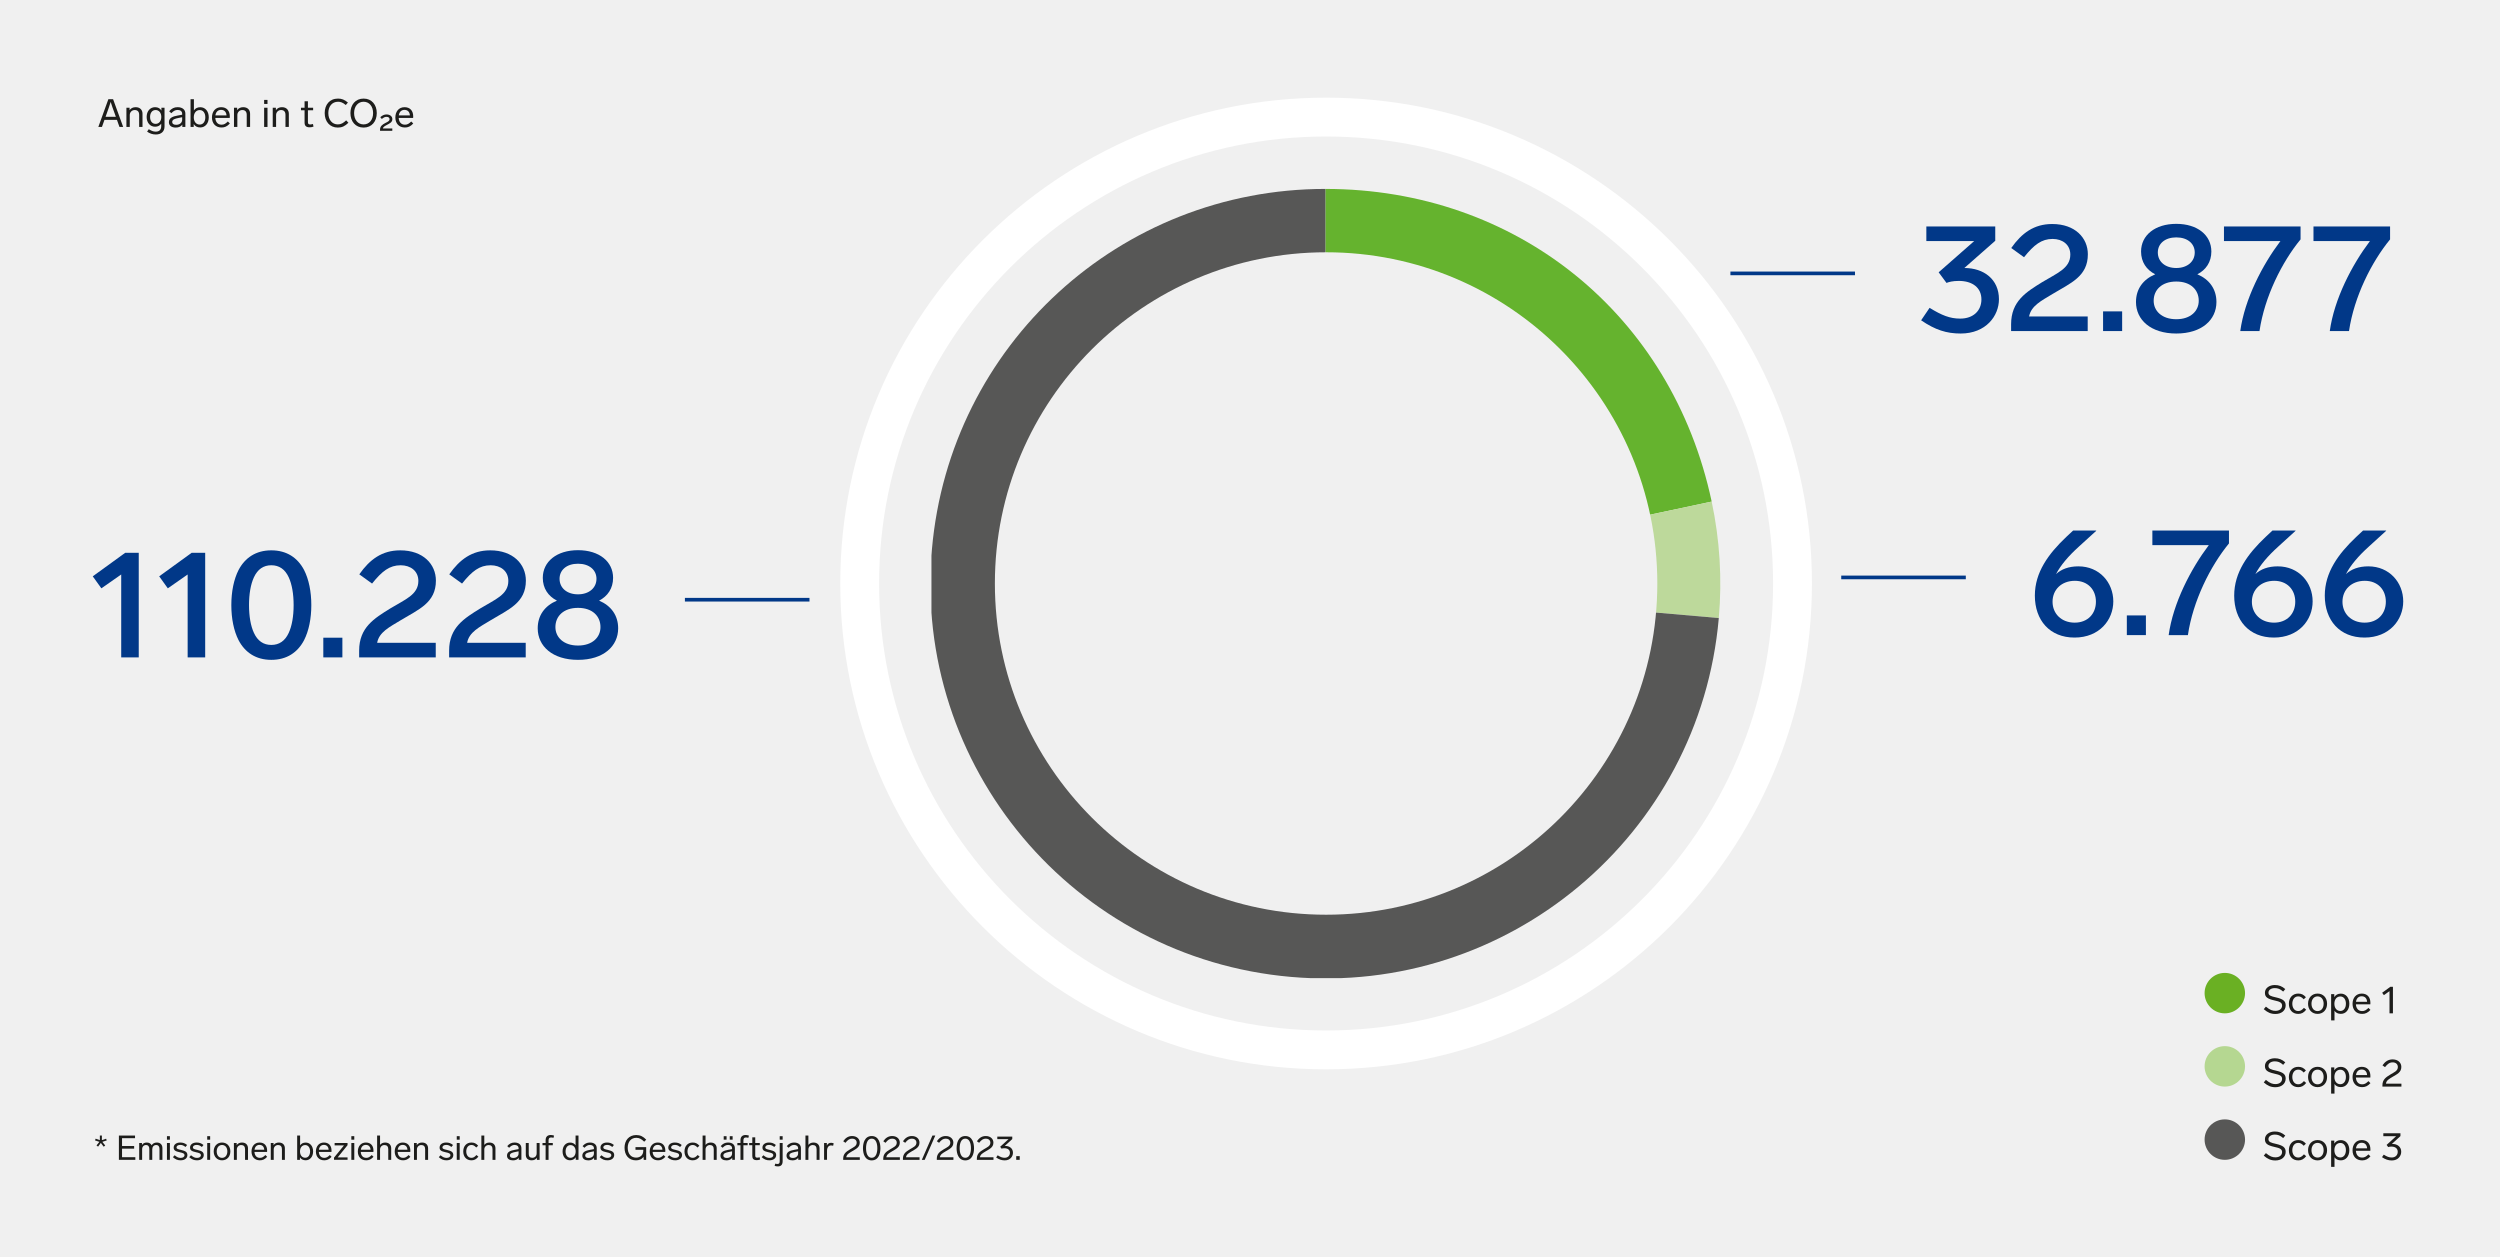 <?xml version="1.0" encoding="utf-8"?>
<!-- Generator: Adobe Illustrator 27.9.6, SVG Export Plug-In . SVG Version: 9.03 Build 54986)  -->
<svg version="1.1" id="Ebene_1" xmlns="http://www.w3.org/2000/svg" xmlns:xlink="http://www.w3.org/1999/xlink" x="0px" y="0px"
	 viewBox="0 0 1024 515" style="enable-background:new 0 0 1024 515;" xml:space="preserve">
<style type="text/css">
	.st0{fill:#F0F0F0;}
	.st1{fill:#1D1D1B;}
	.st2{clip-path:url(#SVGID_00000058547239363279456930000014378449282537495204_);fill:#6AB023;}
	.st3{clip-path:url(#SVGID_00000028315557079293217390000005076583348104757687_);fill:#B5D791;}
	.st4{clip-path:url(#SVGID_00000049915798023705759440000008907708842753464765_);fill:#575756;}
	
		.st5{clip-path:url(#SVGID_00000122713342351715363470000013049307875813715631_);fill:none;stroke:#FFFFFF;stroke-width:15.913;}
	.st6{clip-path:url(#SVGID_00000106119374188101585690000009692015297298282942_);fill:#65B32E;}
	.st7{clip-path:url(#SVGID_00000106119374188101585690000009692015297298282942_);fill:#BDD99B;}
	.st8{clip-path:url(#SVGID_00000106119374188101585690000009692015297298282942_);fill:#575756;}
	.st9{clip-path:url(#SVGID_00000102509101368983225120000002983051787540705429_);fill:#F0F0F0;}
	.st10{fill:#013888;}
	.st11{fill:none;stroke:#013888;stroke-width:1.5;}
</style>
<rect class="st0" width="1024" height="515"/>
<g>
	<path class="st1" d="M41.728,467l1.737-0.588l0.252,0.714l-1.793,0.574l1.177,1.513
		l-0.63,0.477l-1.177-1.555l-1.12,1.526l-0.645-0.49l1.19-1.471l-1.793-0.588
		l0.238-0.715L40.901,467v-1.877h0.827V467z"/>
	<path class="st1" d="M55.31,466.201h-5.323v3.208h4.958v1.079h-4.958v3.502h5.449v1.078
		h-6.738v-9.945h6.612V466.201z"/>
	<path class="st1" d="M66.525,470.264v4.805h-1.205v-4.469c0-0.994-0.435-1.597-1.373-1.597
		c-0.966,0-1.583,0.729-1.583,1.737v4.328h-1.205v-4.469
		c0-0.994-0.435-1.597-1.373-1.597c-0.896,0-1.569,0.658-1.569,1.737v4.328h-1.205
		v-6.892h1.135v0.826c0.406-0.658,1.05-1.022,1.975-1.022
		c0.98,0,1.653,0.448,1.989,1.121c0.42-0.659,1.093-1.121,2.115-1.121
		C65.769,467.98,66.525,468.961,66.525,470.264z"/>
	<path class="st1" d="M68.382,465.375h1.205v1.443h-1.205V465.375z M69.586,475.068h-1.205v-6.892
		h1.205V475.068z"/>
	<path class="st1" d="M76.644,468.989l-0.658,0.812c-0.896-0.687-1.429-0.841-2.171-0.841
		c-0.939,0-1.513,0.435-1.513,1.022c0,0.603,0.588,0.742,1.849,1.022
		c1.793,0.406,2.605,0.896,2.605,2.115c0,1.275-1.093,2.144-2.759,2.144
		c-1.219,0-2.087-0.322-3.18-1.289l0.714-0.784
		c1.023,0.854,1.639,1.078,2.479,1.078c0.896,0,1.569-0.406,1.569-1.092
		c0-0.757-0.826-0.967-1.933-1.205c-1.835-0.393-2.507-0.799-2.507-1.947
		c0-1.204,1.079-2.045,2.676-2.045C74.936,467.98,75.72,468.247,76.644,468.989z"/>
	<path class="st1" d="M83.35,468.989l-0.658,0.812c-0.896-0.687-1.429-0.841-2.171-0.841
		c-0.939,0-1.513,0.435-1.513,1.022c0,0.603,0.588,0.742,1.849,1.022
		c1.793,0.406,2.605,0.896,2.605,2.115c0,1.275-1.093,2.144-2.759,2.144
		c-1.219,0-2.087-0.322-3.18-1.289l0.714-0.784
		c1.023,0.854,1.639,1.078,2.479,1.078c0.896,0,1.569-0.406,1.569-1.092
		c0-0.757-0.826-0.967-1.933-1.205c-1.835-0.393-2.507-0.799-2.507-1.947
		c0-1.204,1.079-2.045,2.676-2.045C81.642,467.98,82.426,468.247,83.35,468.989z"/>
	<path class="st1" d="M84.873,465.375h1.205v1.443h-1.205V465.375z M86.078,475.068h-1.205v-6.892
		h1.205V475.068z"/>
	<path class="st1" d="M94.354,471.622c0,2.157-1.4,3.643-3.404,3.643
		c-2.017,0-3.418-1.485-3.418-3.643s1.401-3.642,3.418-3.642
		C92.954,467.98,94.354,469.465,94.354,471.622z M90.951,474.256
		c1.331,0,2.171-1.078,2.171-2.634c0-1.555-0.841-2.633-2.171-2.633
		s-2.185,1.078-2.185,2.633C88.766,473.178,89.62,474.256,90.951,474.256z"/>
	<path class="st1" d="M101.578,470.348v4.721h-1.205v-4.343
		c0-1.134-0.56-1.723-1.583-1.723c-0.994,0-1.779,0.771-1.779,1.793v4.272h-1.205
		v-6.892h1.135v0.883c0.462-0.715,1.247-1.079,2.171-1.079
		C100.793,467.98,101.578,469.06,101.578,470.348z"/>
	<path class="st1" d="M103.016,471.664c0-2.156,1.275-3.684,3.292-3.684
		c1.989,0,3.11,1.289,3.11,3.32c0,0.14-0.014,0.406-0.028,0.532h-5.168
		c0.07,1.274,0.728,2.423,2.227,2.423c0.882,0,1.401-0.322,2.269-1.148
		l0.714,0.729c-1.008,1.078-1.877,1.429-2.998,1.429
		C104.333,475.265,103.016,473.821,103.016,471.664z M108.227,470.937
		c-0.056-1.191-0.729-1.989-1.933-1.989c-1.121,0-1.863,0.714-2.045,1.989H108.227z
		"/>
	<path class="st1" d="M116.684,470.348v4.721h-1.205v-4.343
		c0-1.134-0.56-1.723-1.583-1.723c-0.995,0-1.779,0.771-1.779,1.793v4.272h-1.205
		v-6.892h1.135v0.883c0.462-0.715,1.247-1.079,2.171-1.079
		C115.899,467.98,116.684,469.06,116.684,470.348z"/>
	<path class="st1" d="M122.855,474.032v1.036h-1.135v-9.945h1.205v4.021
		c0.477-0.729,1.247-1.149,2.283-1.149c1.779,0,3.04,1.443,3.04,3.628
		c0,2.186-1.289,3.628-3.04,3.628C124.116,475.25,123.332,474.816,122.855,474.032z
		 M125.026,474.214c1.191,0,1.989-1.036,1.989-2.592
		c0-1.555-0.785-2.604-1.989-2.604c-1.247,0-2.143,0.966-2.143,2.604
		C122.883,473.275,123.794,474.214,125.026,474.214z"/>
	<path class="st1" d="M129.392,471.664c0-2.156,1.275-3.684,3.292-3.684
		c1.989,0,3.11,1.289,3.11,3.32c0,0.14-0.014,0.406-0.028,0.532h-5.168
		c0.07,1.274,0.728,2.423,2.227,2.423c0.882,0,1.401-0.322,2.269-1.148
		l0.714,0.729c-1.008,1.078-1.877,1.429-2.998,1.429
		C130.709,475.265,129.392,473.821,129.392,471.664z M134.603,470.937
		c-0.056-1.191-0.729-1.989-1.933-1.989c-1.121,0-1.863,0.714-2.045,1.989H134.603z
		"/>
	<path class="st1" d="M142.359,469.06l-4.048,5.015h4.048v0.994h-5.547v-0.896l4.076-5.015
		h-3.824v-0.98h5.294V469.06z"/>
	<path class="st1" d="M143.91,465.375h1.205v1.443h-1.205V465.375z M145.115,475.068h-1.205
		v-6.892h1.205V475.068z"/>
	<path class="st1" d="M146.57,471.664c0-2.156,1.275-3.684,3.292-3.684
		c1.989,0,3.11,1.289,3.11,3.32c0,0.14-0.014,0.406-0.028,0.532h-5.168
		c0.07,1.274,0.728,2.423,2.227,2.423c0.882,0,1.401-0.322,2.269-1.148
		l0.714,0.729c-1.008,1.078-1.877,1.429-2.998,1.429
		C147.887,475.265,146.57,473.821,146.57,471.664z M151.781,470.937
		c-0.056-1.191-0.729-1.989-1.933-1.989c-1.121,0-1.863,0.714-2.045,1.989H151.781z
		"/>
	<path class="st1" d="M160.237,470.348v4.721h-1.205v-4.343
		c0-1.134-0.56-1.723-1.583-1.723c-0.994,0-1.779,0.771-1.779,1.793v4.272h-1.205
		v-9.945h1.205v3.838c0.462-0.645,1.219-0.98,2.101-0.98
		C159.438,467.98,160.237,469.06,160.237,470.348z"/>
	<path class="st1" d="M161.676,471.664c0-2.156,1.275-3.684,3.292-3.684
		c1.989,0,3.11,1.289,3.11,3.32c0,0.14-0.014,0.406-0.028,0.532h-5.168
		c0.07,1.274,0.728,2.423,2.227,2.423c0.882,0,1.401-0.322,2.269-1.148
		l0.714,0.729c-1.008,1.078-1.877,1.429-2.998,1.429
		C162.993,475.265,161.676,473.821,161.676,471.664z M166.887,470.937
		c-0.056-1.191-0.729-1.989-1.933-1.989c-1.121,0-1.863,0.714-2.045,1.989H166.887z
		"/>
	<path class="st1" d="M175.343,470.348v4.721h-1.205v-4.343
		c0-1.134-0.56-1.723-1.583-1.723c-0.995,0-1.779,0.771-1.779,1.793v4.272h-1.205
		v-6.892h1.135v0.883c0.462-0.715,1.247-1.079,2.171-1.079
		C174.559,467.98,175.343,469.06,175.343,470.348z"/>
	<path class="st1" d="M185.562,468.989l-0.658,0.812c-0.896-0.687-1.429-0.841-2.171-0.841
		c-0.938,0-1.513,0.435-1.513,1.022c0,0.603,0.588,0.742,1.849,1.022
		c1.793,0.406,2.605,0.896,2.605,2.115c0,1.275-1.093,2.144-2.76,2.144
		c-1.218,0-2.087-0.322-3.18-1.289l0.715-0.784
		c1.022,0.854,1.639,1.078,2.479,1.078c0.896,0,1.569-0.406,1.569-1.092
		c0-0.757-0.826-0.967-1.933-1.205c-1.835-0.393-2.507-0.799-2.507-1.947
		c0-1.204,1.079-2.045,2.676-2.045C183.854,467.98,184.638,468.247,185.562,468.989z"/>
	<path class="st1" d="M187.085,465.375h1.205v1.443h-1.205V465.375z M188.29,475.068h-1.205
		v-6.892h1.205V475.068z"/>
	<path class="st1" d="M193.079,468.989c-1.415,0-2.101,1.288-2.101,2.633
		s0.687,2.62,2.115,2.62c0.742,0,1.247-0.267,2.059-1.148l0.798,0.672
		c-0.924,1.135-1.737,1.499-2.857,1.499c-2.031,0-3.348-1.429-3.348-3.643
		c0-2.199,1.359-3.642,3.348-3.642c1.134,0,1.919,0.351,2.759,1.303l-0.784,0.742
		C194.298,469.199,193.751,468.989,193.079,468.989z"/>
	<path class="st1" d="M202.937,470.348v4.721h-1.205v-4.343
		c0-1.134-0.56-1.723-1.583-1.723c-0.995,0-1.779,0.771-1.779,1.793v4.272h-1.205
		v-9.945h1.205v3.838c0.462-0.645,1.219-0.98,2.101-0.98
		C202.138,467.98,202.937,469.06,202.937,470.348z"/>
	<path class="st1" d="M207.665,473.359c0-1.61,1.485-2.087,3.208-2.396l1.541-0.28v-0.35
		c0-0.869-0.658-1.359-1.611-1.359c-0.882,0-1.457,0.337-2.269,1.163l-0.771-0.687
		c0.854-1.009,1.807-1.471,2.998-1.471c1.821,0,2.801,0.952,2.801,2.297v4.791
		h-1.092v-0.854c-0.462,0.7-1.303,1.079-2.339,1.079
		C208.786,475.293,207.665,474.732,207.665,473.359z M210.256,474.298
		c1.191,0,2.157-0.672,2.157-1.807v-0.911l-1.261,0.253
		c-1.345,0.279-2.311,0.532-2.311,1.484
		C208.842,473.947,209.374,474.298,210.256,474.298z"/>
	<path class="st1" d="M221.024,475.068h-1.121v-0.854c-0.406,0.673-1.163,1.051-2.087,1.051
		c-1.751,0-2.452-1.009-2.452-2.256v-4.832h1.205v4.538
		c0,0.98,0.504,1.513,1.442,1.513c1.009,0,1.807-0.616,1.807-1.849v-4.202h1.205
		V475.068z"/>
	<path class="st1" d="M226.945,465.137l-0.238,0.925c-0.434-0.112-0.687-0.154-0.953-0.154
		c-0.756,0-1.064,0.351-1.064,1.261v1.009h1.737v0.91h-1.737v5.981h-1.205v-5.981
		h-1.275v-0.91h1.275v-1.148c0-1.359,0.729-2.13,2.073-2.13
		C225.979,464.898,226.399,464.955,226.945,465.137z"/>
	<path class="st1" d="M230.429,471.622c0-2.185,1.303-3.628,3.067-3.628
		c1.037,0,1.779,0.406,2.255,1.107v-3.979h1.205v9.945h-1.135v-1.064
		c-0.476,0.784-1.26,1.246-2.353,1.246
		C231.703,475.25,230.429,473.808,230.429,471.622z M233.65,474.228
		c1.247,0,2.143-0.966,2.143-2.605c0-1.639-0.896-2.591-2.143-2.591
		c-1.19,0-1.989,1.036-1.989,2.591C231.661,473.178,232.432,474.228,233.65,474.228z
		"/>
	<path class="st1" d="M238.521,473.359c0-1.61,1.485-2.087,3.208-2.396l1.541-0.28v-0.35
		c0-0.869-0.658-1.359-1.611-1.359c-0.882,0-1.457,0.337-2.269,1.163l-0.771-0.687
		c0.854-1.009,1.807-1.471,2.998-1.471c1.821,0,2.801,0.952,2.801,2.297v4.791
		h-1.092v-0.854c-0.462,0.7-1.303,1.079-2.339,1.079
		C239.641,475.293,238.521,474.732,238.521,473.359z M241.112,474.298
		c1.191,0,2.157-0.672,2.157-1.807v-0.911l-1.261,0.253
		c-1.345,0.279-2.311,0.532-2.311,1.484
		C239.697,473.947,240.229,474.298,241.112,474.298z"/>
	<path class="st1" d="M251.459,468.989l-0.658,0.812c-0.896-0.687-1.429-0.841-2.171-0.841
		c-0.939,0-1.513,0.435-1.513,1.022c0,0.603,0.588,0.742,1.849,1.022
		c1.793,0.406,2.605,0.896,2.605,2.115c0,1.275-1.093,2.144-2.759,2.144
		c-1.219,0-2.087-0.322-3.18-1.289l0.714-0.784
		c1.023,0.854,1.639,1.078,2.479,1.078c0.896,0,1.569-0.406,1.569-1.092
		c0-0.757-0.826-0.967-1.933-1.205c-1.835-0.393-2.507-0.799-2.507-1.947
		c0-1.204,1.079-2.045,2.676-2.045C249.751,467.98,250.535,468.247,251.459,468.989z"
		/>
	<path class="st1" d="M264.691,466.804l-0.827,0.841c-1.121-1.106-1.961-1.597-3.264-1.597
		c-2.073,0-3.488,1.597-3.488,4.048c0,2.465,1.316,4.062,3.432,4.062
		c1.723,0,2.942-1.051,2.942-2.815v-0.393h-3.194v-1.093h4.384v5.211h-1.008
		l-0.098-1.261c-0.659,1.051-1.793,1.471-3.096,1.471
		c-2.984,0-4.665-2.171-4.665-5.183c0-2.97,1.779-5.183,4.818-5.183
		C262.268,464.913,263.458,465.516,264.691,466.804z"/>
	<path class="st1" d="M266.114,471.664c0-2.156,1.275-3.684,3.292-3.684
		c1.989,0,3.11,1.289,3.11,3.32c0,0.14-0.014,0.406-0.028,0.532h-5.168
		c0.07,1.274,0.728,2.423,2.227,2.423c0.882,0,1.401-0.322,2.269-1.148
		l0.714,0.729c-1.008,1.078-1.877,1.429-2.998,1.429
		C267.431,475.265,266.114,473.821,266.114,471.664z M271.325,470.937
		c-0.056-1.191-0.729-1.989-1.933-1.989c-1.121,0-1.863,0.714-2.045,1.989H271.325z"
		/>
	<path class="st1" d="M279.235,468.989l-0.658,0.812c-0.896-0.687-1.429-0.841-2.171-0.841
		c-0.939,0-1.513,0.435-1.513,1.022c0,0.603,0.588,0.742,1.849,1.022
		c1.793,0.406,2.605,0.896,2.605,2.115c0,1.275-1.093,2.144-2.759,2.144
		c-1.219,0-2.087-0.322-3.18-1.289l0.714-0.784
		c1.023,0.854,1.639,1.078,2.479,1.078c0.896,0,1.569-0.406,1.569-1.092
		c0-0.757-0.826-0.967-1.933-1.205c-1.835-0.393-2.507-0.799-2.507-1.947
		c0-1.204,1.079-2.045,2.676-2.045C277.526,467.98,278.311,468.247,279.235,468.989z"
		/>
	<path class="st1" d="M283.7,468.989c-1.415,0-2.101,1.288-2.101,2.633
		s0.687,2.62,2.115,2.62c0.742,0,1.247-0.267,2.059-1.148l0.798,0.672
		c-0.924,1.135-1.737,1.499-2.857,1.499c-2.031,0-3.348-1.429-3.348-3.643
		c0-2.199,1.359-3.642,3.348-3.642c1.134,0,1.919,0.351,2.759,1.303l-0.784,0.742
		C284.918,469.199,284.372,468.989,283.7,468.989z"/>
	<path class="st1" d="M293.557,470.348v4.721h-1.205v-4.343
		c0-1.134-0.56-1.723-1.583-1.723c-0.994,0-1.779,0.771-1.779,1.793v4.272h-1.205
		v-9.945h1.205v3.838c0.462-0.645,1.219-0.98,2.101-0.98
		C292.759,467.98,293.557,469.06,293.557,470.348z"/>
	<path class="st1" d="M295.108,473.359c0-1.61,1.485-2.087,3.208-2.396l1.541-0.28v-0.35
		c0-0.869-0.658-1.359-1.611-1.359c-0.882,0-1.457,0.337-2.269,1.163l-0.771-0.687
		c0.854-1.009,1.807-1.471,2.998-1.471c1.821,0,2.801,0.952,2.801,2.297v4.791
		h-1.092v-0.854c-0.462,0.7-1.303,1.079-2.339,1.079
		C296.229,475.293,295.108,474.732,295.108,473.359z M297.699,474.298
		c1.191,0,2.157-0.672,2.157-1.807v-0.911l-1.261,0.253
		c-1.345,0.279-2.311,0.532-2.311,1.484
		C296.285,473.947,296.817,474.298,297.699,474.298z M296.425,465.375h1.176v1.443h-1.176
		V465.375z M298.904,465.375h1.177v1.443h-1.177V465.375z"/>
	<path class="st1" d="M306.758,465.137l-0.238,0.925c-0.434-0.112-0.687-0.154-0.953-0.154
		c-0.756,0-1.064,0.351-1.064,1.261v1.009h1.737v0.91h-1.737v5.981h-1.205v-5.981
		h-1.275v-0.91h1.275v-1.148c0-1.359,0.729-2.13,2.073-2.13
		C305.792,464.898,306.212,464.955,306.758,465.137z"/>
	<path class="st1" d="M310.16,474.172c0.252,0,0.532-0.042,0.994-0.168l0.182,0.952
		c-0.504,0.183-1.008,0.238-1.415,0.238c-1.317,0-1.779-0.63-1.779-1.723v-4.385
		h-1.289v-0.91h1.289v-2.312h1.205v2.312h1.863v0.91h-1.863v4.244
		C309.347,473.947,309.585,474.172,310.16,474.172z"/>
	<path class="st1" d="M317.804,468.989l-0.658,0.812c-0.896-0.687-1.429-0.841-2.171-0.841
		c-0.939,0-1.513,0.435-1.513,1.022c0,0.603,0.588,0.742,1.849,1.022
		c1.793,0.406,2.605,0.896,2.605,2.115c0,1.275-1.093,2.144-2.759,2.144
		c-1.219,0-2.087-0.322-3.18-1.289l0.714-0.784
		c1.023,0.854,1.639,1.078,2.479,1.078c0.896,0,1.569-0.406,1.569-1.092
		c0-0.757-0.826-0.967-1.933-1.205c-1.835-0.393-2.507-0.799-2.507-1.947
		c0-1.204,1.079-2.045,2.676-2.045C316.096,467.98,316.88,468.247,317.804,468.989z"
		/>
	<path class="st1" d="M318.487,476.764c0.672,0,0.882-0.393,0.882-1.163v-7.424h1.205
		v7.424c0,1.4-0.602,2.157-1.947,2.157c-0.477,0-0.925-0.084-1.331-0.21
		l0.238-0.925C317.899,476.722,318.207,476.764,318.487,476.764z M319.37,465.375h1.205
		v1.443h-1.205V465.375z"/>
	<path class="st1" d="M322.155,473.359c0-1.61,1.485-2.087,3.208-2.396l1.541-0.28v-0.35
		c0-0.869-0.658-1.359-1.611-1.359c-0.882,0-1.457,0.337-2.269,1.163l-0.771-0.687
		c0.854-1.009,1.807-1.471,2.998-1.471c1.821,0,2.801,0.952,2.801,2.297v4.791
		h-1.092v-0.854c-0.462,0.7-1.303,1.079-2.339,1.079
		C323.276,475.293,322.155,474.732,322.155,473.359z M324.747,474.298
		c1.191,0,2.157-0.672,2.157-1.807v-0.911l-1.261,0.253
		c-1.345,0.279-2.311,0.532-2.311,1.484
		C323.332,473.947,323.864,474.298,324.747,474.298z"/>
	<path class="st1" d="M335.683,470.348v4.721h-1.205v-4.343
		c0-1.134-0.56-1.723-1.583-1.723c-0.995,0-1.779,0.771-1.779,1.793v4.272h-1.205
		v-9.945h1.205v3.838c0.462-0.645,1.219-0.98,2.101-0.98
		C334.884,467.98,335.683,469.06,335.683,470.348z"/>
	<path class="st1" d="M341.478,468.303l-0.224,1.009c-0.35-0.099-0.63-0.141-0.896-0.141
		c-0.924,0-1.611,0.799-1.611,2.199v3.698h-1.205v-6.892h1.135v1.036
		c0.322-0.672,0.896-1.12,1.709-1.12
		C340.792,468.093,341.169,468.19,341.478,468.303z"/>
	<path class="st1" d="M352.146,468.009c0,2.017-1.625,2.633-3.194,3.6
		c-1.219,0.742-2.171,1.232-2.325,2.409h5.547v1.051h-6.808v-0.462
		c0-2.102,1.317-2.914,2.857-3.866c1.317-0.812,2.676-1.275,2.676-2.689
		c0-1.106-0.869-1.667-1.849-1.667c-1.135,0-1.821,0.546-2.759,1.709l-0.911-0.645
		c0.924-1.316,2.017-2.129,3.642-2.129
		C350.942,465.319,352.146,466.496,352.146,468.009z"/>
	<path class="st1" d="M359.944,467.084c0.448,0.868,0.672,1.989,0.672,3.222
		s-0.224,2.354-0.672,3.222c-0.56,1.093-1.541,1.766-2.899,1.766
		c-1.359,0-2.339-0.673-2.899-1.766c-0.448-0.868-0.673-1.989-0.673-3.222
		s0.225-2.354,0.673-3.222c0.56-1.093,1.541-1.765,2.899-1.765
		C358.403,465.319,359.384,465.991,359.944,467.084z M355.238,472.995
		c0.378,0.799,0.98,1.232,1.807,1.232c0.826,0,1.429-0.434,1.807-1.232
		c0.336-0.687,0.504-1.625,0.504-2.689s-0.168-2.003-0.504-2.689
		c-0.378-0.798-0.98-1.232-1.807-1.232c-0.827,0-1.429,0.435-1.807,1.232
		c-0.336,0.687-0.504,1.625-0.504,2.689S354.902,472.309,355.238,472.995z"/>
	<path class="st1" d="M368.555,468.009c0,2.017-1.625,2.633-3.194,3.6
		c-1.219,0.742-2.171,1.232-2.325,2.409h5.547v1.051h-6.808v-0.462
		c0-2.102,1.317-2.914,2.857-3.866c1.317-0.812,2.676-1.275,2.676-2.689
		c0-1.106-0.869-1.667-1.849-1.667c-1.135,0-1.821,0.546-2.759,1.709l-0.911-0.645
		c0.924-1.316,2.017-2.129,3.642-2.129
		C367.35,465.319,368.555,466.496,368.555,468.009z"/>
	<path class="st1" d="M376.618,468.009c0,2.017-1.625,2.633-3.194,3.6
		c-1.219,0.742-2.171,1.232-2.325,2.409h5.547v1.051h-6.808v-0.462
		c0-2.102,1.317-2.914,2.857-3.866c1.317-0.812,2.676-1.275,2.676-2.689
		c0-1.106-0.869-1.667-1.849-1.667c-1.135,0-1.821,0.546-2.759,1.709l-0.911-0.645
		c0.924-1.316,2.017-2.129,3.642-2.129
		C375.414,465.319,376.618,466.496,376.618,468.009z"/>
	<path class="st1" d="M378.757,475.068h-1.177l4.342-9.945h1.177L378.757,475.068z"/>
	<path class="st1" d="M390.492,468.009c0,2.017-1.625,2.633-3.194,3.6
		c-1.219,0.742-2.171,1.232-2.325,2.409h5.547v1.051h-6.808v-0.462
		c0-2.102,1.317-2.914,2.857-3.866c1.317-0.812,2.676-1.275,2.676-2.689
		c0-1.106-0.869-1.667-1.849-1.667c-1.135,0-1.821,0.546-2.759,1.709l-0.911-0.645
		c0.924-1.316,2.017-2.129,3.642-2.129
		C389.288,465.319,390.492,466.496,390.492,468.009z"/>
	<path class="st1" d="M398.29,467.084c0.448,0.868,0.672,1.989,0.672,3.222
		s-0.224,2.354-0.672,3.222c-0.56,1.093-1.541,1.766-2.899,1.766
		s-2.339-0.673-2.9-1.766c-0.448-0.868-0.672-1.989-0.672-3.222
		s0.224-2.354,0.672-3.222c0.561-1.093,1.541-1.765,2.9-1.765
		S397.729,465.991,398.29,467.084z M393.583,472.995
		c0.378,0.799,0.98,1.232,1.807,1.232c0.826,0,1.429-0.434,1.807-1.232
		c0.336-0.687,0.504-1.625,0.504-2.689s-0.168-2.003-0.504-2.689
		c-0.378-0.798-0.981-1.232-1.807-1.232c-0.827,0-1.429,0.435-1.807,1.232
		c-0.336,0.687-0.504,1.625-0.504,2.689S393.247,472.309,393.583,472.995z"/>
	<path class="st1" d="M406.9,468.009c0,2.017-1.625,2.633-3.194,3.6
		c-1.219,0.742-2.171,1.232-2.325,2.409h5.547v1.051h-6.808v-0.462
		c0-2.102,1.317-2.914,2.857-3.866c1.317-0.812,2.676-1.275,2.676-2.689
		c0-1.106-0.869-1.667-1.849-1.667c-1.135,0-1.821,0.546-2.759,1.709l-0.911-0.645
		c0.924-1.316,2.017-2.129,3.642-2.129
		C405.695,465.319,406.9,466.496,406.9,468.009z"/>
	<path class="st1" d="M414.627,466.565l-3.082,2.802h0.182c1.779,0,3.18,0.994,3.18,2.815
		c0,1.485-1.121,3.11-3.362,3.11c-1.261,0-2.312-0.364-3.53-1.177l0.63-0.911
		c1.148,0.729,1.905,1.022,2.857,1.022c1.331,0,2.157-0.868,2.157-2.03
		c0-1.149-0.812-1.878-2.283-1.878c-0.519,0-0.896,0.085-1.135,0.183l-0.574-0.784
		l3.418-3.124h-4.595v-1.051h6.135V466.565z"/>
	<path class="st1" d="M417.677,475.068h-1.429v-1.513h1.429V475.068z"/>
</g>
<g>
	<defs>
		<rect id="SVGID_1_" width="1024" height="515"/>
	</defs>
	<clipPath id="SVGID_00000083069447774010368480000009810989295482596754_">
		<use xlink:href="#SVGID_1_"  style="overflow:visible;"/>
	</clipPath>
	<path style="clip-path:url(#SVGID_00000083069447774010368480000009810989295482596754_);fill:#6AB023;" d="
		M911.284,415.068c4.575,0,8.284-3.709,8.284-8.284
		c0-4.575-3.709-8.284-8.284-8.284c-4.575,0-8.284,3.709-8.284,8.284
		C903,411.359,906.709,415.068,911.284,415.068"/>
</g>
<g>
	<path class="st1" d="M936.052,405.128l-0.864,1.024c-1.249-1.088-2.177-1.424-3.426-1.424
		c-1.568,0-2.608,0.784-2.608,1.856c0,1.2,1.04,1.488,3.121,1.953
		c2.801,0.656,3.938,1.44,3.938,3.265c0,2.113-1.729,3.521-4.193,3.521
		c-1.873,0-3.17-0.576-4.786-1.969l0.88-1.04
		c1.681,1.408,2.689,1.729,3.922,1.729c1.553,0,2.705-0.801,2.705-2.161
		c0-1.376-1.232-1.664-3.169-2.112c-2.865-0.656-3.858-1.377-3.858-3.153
		c0-1.905,1.825-3.153,4.05-3.153C933.49,403.464,934.707,403.976,936.052,405.128z"
		/>
	<path class="st1" d="M941.329,408.121c-1.616,0-2.4,1.473-2.4,3.01
		c0,1.536,0.784,2.993,2.417,2.993c0.849,0,1.425-0.304,2.353-1.312l0.913,0.769
		c-1.057,1.296-1.985,1.712-3.266,1.712c-2.321,0-3.826-1.632-3.826-4.161
		c0-2.513,1.553-4.162,3.826-4.162c1.296,0,2.192,0.4,3.153,1.489l-0.896,0.848
		C942.722,408.361,942.098,408.121,941.329,408.121z"/>
	<path class="st1" d="M953.172,411.131c0,2.465-1.601,4.161-3.89,4.161
		c-2.305,0-3.906-1.696-3.906-4.161s1.602-4.162,3.906-4.162
		C951.571,406.969,953.172,408.666,953.172,411.131z M949.282,414.14
		c1.521,0,2.48-1.232,2.48-3.009s-0.96-3.01-2.48-3.01
		s-2.497,1.233-2.497,3.01S947.762,414.14,949.282,414.14z"/>
	<path class="st1" d="M956.209,414.012v3.938h-1.377v-10.756h1.297v1.217
		c0.544-0.896,1.44-1.425,2.688-1.425c2.018,0,3.474,1.648,3.474,4.13
		c0,2.513-1.456,4.161-3.474,4.161C957.617,415.276,956.753,414.828,956.209,414.012z
		 M958.609,414.092c1.361,0,2.273-1.185,2.273-2.977
		c0-1.761-0.881-2.962-2.273-2.962c-1.424,0-2.448,1.104-2.448,2.962
		C956.161,413.004,957.201,414.092,958.609,414.092z"/>
	<path class="st1" d="M963.6,411.179c0-2.465,1.457-4.21,3.762-4.21
		c2.273,0,3.554,1.473,3.554,3.794c0,0.16-0.016,0.464-0.032,0.608h-5.906
		c0.08,1.456,0.832,2.769,2.545,2.769c1.009,0,1.601-0.368,2.593-1.312
		l0.816,0.833c-1.152,1.232-2.145,1.632-3.425,1.632
		C965.104,415.292,963.6,413.644,963.6,411.179z M969.555,410.347
		c-0.064-1.36-0.833-2.273-2.209-2.273c-1.28,0-2.129,0.816-2.337,2.273H969.555
		z"/>
	<path class="st1" d="M980.146,415.068h-1.408v-9.092l-2.306,1.633l-0.704-0.977
		l3.346-2.449h1.072V415.068z"/>
</g>
<g>
	<defs>
		<rect id="SVGID_00000024710566941195767360000004983409227421349009_" width="1024" height="515"/>
	</defs>
	<clipPath id="SVGID_00000151514819750603503600000004705704102567075970_">
		<use xlink:href="#SVGID_00000024710566941195767360000004983409227421349009_"  style="overflow:visible;"/>
	</clipPath>
	<path style="clip-path:url(#SVGID_00000151514819750603503600000004705704102567075970_);fill:#B5D791;" d="
		M911.284,445.068c4.575,0,8.284-3.709,8.284-8.284
		c0-4.575-3.709-8.284-8.284-8.284c-4.575,0-8.284,3.709-8.284,8.284
		C903,441.359,906.709,445.068,911.284,445.068"/>
</g>
<g>
	<path class="st1" d="M936.052,435.128l-0.864,1.024c-1.249-1.088-2.177-1.424-3.426-1.424
		c-1.568,0-2.608,0.784-2.608,1.856c0,1.2,1.04,1.488,3.121,1.953
		c2.801,0.656,3.938,1.44,3.938,3.265c0,2.113-1.729,3.521-4.193,3.521
		c-1.873,0-3.17-0.576-4.786-1.969l0.88-1.04
		c1.681,1.408,2.689,1.729,3.922,1.729c1.553,0,2.705-0.801,2.705-2.161
		c0-1.376-1.232-1.664-3.169-2.112c-2.865-0.656-3.858-1.377-3.858-3.153
		c0-1.905,1.825-3.153,4.05-3.153C933.49,433.464,934.707,433.976,936.052,435.128z"
		/>
	<path class="st1" d="M941.329,438.121c-1.616,0-2.4,1.473-2.4,3.01
		c0,1.536,0.784,2.993,2.417,2.993c0.849,0,1.425-0.304,2.353-1.312l0.913,0.769
		c-1.057,1.296-1.985,1.712-3.266,1.712c-2.321,0-3.826-1.632-3.826-4.161
		c0-2.513,1.553-4.162,3.826-4.162c1.296,0,2.192,0.4,3.153,1.489l-0.896,0.848
		C942.722,438.361,942.098,438.121,941.329,438.121z"/>
	<path class="st1" d="M953.172,441.131c0,2.465-1.601,4.161-3.89,4.161
		c-2.305,0-3.906-1.696-3.906-4.161s1.602-4.162,3.906-4.162
		C951.571,436.969,953.172,438.666,953.172,441.131z M949.282,444.14
		c1.521,0,2.48-1.232,2.48-3.009s-0.96-3.01-2.48-3.01
		s-2.497,1.233-2.497,3.01S947.762,444.14,949.282,444.14z"/>
	<path class="st1" d="M956.209,444.012v3.938h-1.377v-10.756h1.297v1.217
		c0.544-0.896,1.44-1.425,2.688-1.425c2.018,0,3.474,1.648,3.474,4.13
		c0,2.513-1.456,4.161-3.474,4.161C957.617,445.276,956.753,444.828,956.209,444.012z
		 M958.609,444.092c1.361,0,2.273-1.185,2.273-2.977
		c0-1.761-0.881-2.962-2.273-2.962c-1.424,0-2.448,1.104-2.448,2.962
		C956.161,443.004,957.201,444.092,958.609,444.092z"/>
	<path class="st1" d="M963.6,441.179c0-2.465,1.457-4.21,3.762-4.21
		c2.273,0,3.554,1.473,3.554,3.794c0,0.16-0.016,0.464-0.032,0.608h-5.906
		c0.08,1.456,0.832,2.769,2.545,2.769c1.009,0,1.601-0.368,2.593-1.312
		l0.816,0.833c-1.152,1.232-2.145,1.632-3.425,1.632
		C965.104,445.292,963.6,443.644,963.6,441.179z M969.555,440.347
		c-0.064-1.36-0.833-2.273-2.209-2.273c-1.28,0-2.129,0.816-2.337,2.273H969.555
		z"/>
	<path class="st1" d="M983.587,437.001c0,2.305-1.856,3.01-3.649,4.114
		c-1.393,0.848-2.481,1.408-2.657,2.753h6.339v1.2h-7.779v-0.528
		c0-2.4,1.505-3.329,3.266-4.418c1.504-0.928,3.057-1.456,3.057-3.073
		c0-1.265-0.992-1.904-2.112-1.904c-1.297,0-2.081,0.624-3.153,1.952l-1.041-0.735
		c1.057-1.505,2.306-2.434,4.162-2.434
		C982.21,433.928,983.587,435.272,983.587,437.001z"/>
</g>
<g>
	<defs>
		<rect id="SVGID_00000063600651671335621830000012762006665627601284_" width="1024" height="515"/>
	</defs>
	<clipPath id="SVGID_00000056427999665521854410000014610754600643334076_">
		<use xlink:href="#SVGID_00000063600651671335621830000012762006665627601284_"  style="overflow:visible;"/>
	</clipPath>
	<path style="clip-path:url(#SVGID_00000056427999665521854410000014610754600643334076_);fill:#575756;" d="
		M911.284,475.068c4.575,0,8.284-3.709,8.284-8.284
		c0-4.575-3.709-8.284-8.284-8.284c-4.575,0-8.284,3.709-8.284,8.284
		C903,471.359,906.709,475.068,911.284,475.068"/>
</g>
<g>
	<path class="st1" d="M936.052,465.128l-0.864,1.024c-1.249-1.088-2.177-1.424-3.426-1.424
		c-1.568,0-2.608,0.784-2.608,1.856c0,1.2,1.04,1.488,3.121,1.953
		c2.801,0.656,3.938,1.44,3.938,3.265c0,2.113-1.729,3.521-4.193,3.521
		c-1.873,0-3.17-0.576-4.786-1.969l0.88-1.04
		c1.681,1.408,2.689,1.729,3.922,1.729c1.553,0,2.705-0.801,2.705-2.161
		c0-1.376-1.232-1.664-3.169-2.112c-2.865-0.656-3.858-1.377-3.858-3.153
		c0-1.905,1.825-3.153,4.05-3.153C933.49,463.464,934.707,463.976,936.052,465.128z"
		/>
	<path class="st1" d="M941.329,468.121c-1.616,0-2.4,1.473-2.4,3.01
		c0,1.536,0.784,2.993,2.417,2.993c0.849,0,1.425-0.304,2.353-1.312l0.913,0.769
		c-1.057,1.296-1.985,1.712-3.266,1.712c-2.321,0-3.826-1.632-3.826-4.161
		c0-2.513,1.553-4.162,3.826-4.162c1.296,0,2.192,0.4,3.153,1.489l-0.896,0.848
		C942.722,468.361,942.098,468.121,941.329,468.121z"/>
	<path class="st1" d="M953.172,471.131c0,2.465-1.601,4.161-3.89,4.161
		c-2.305,0-3.906-1.696-3.906-4.161s1.602-4.162,3.906-4.162
		C951.571,466.969,953.172,468.666,953.172,471.131z M949.282,474.14
		c1.521,0,2.48-1.232,2.48-3.009s-0.96-3.01-2.48-3.01
		s-2.497,1.233-2.497,3.01S947.762,474.14,949.282,474.14z"/>
	<path class="st1" d="M956.209,474.012v3.938h-1.377v-10.756h1.297v1.217
		c0.544-0.896,1.44-1.425,2.688-1.425c2.018,0,3.474,1.648,3.474,4.13
		c0,2.513-1.456,4.161-3.474,4.161C957.617,475.276,956.753,474.828,956.209,474.012z
		 M958.609,474.092c1.361,0,2.273-1.185,2.273-2.977
		c0-1.761-0.881-2.962-2.273-2.962c-1.424,0-2.448,1.104-2.448,2.962
		C956.161,473.004,957.201,474.092,958.609,474.092z"/>
	<path class="st1" d="M963.6,471.179c0-2.465,1.457-4.21,3.762-4.21
		c2.273,0,3.554,1.473,3.554,3.794c0,0.16-0.016,0.464-0.032,0.608h-5.906
		c0.08,1.456,0.832,2.769,2.545,2.769c1.009,0,1.601-0.368,2.593-1.312
		l0.816,0.833c-1.152,1.232-2.145,1.632-3.425,1.632
		C965.104,475.292,963.6,473.644,963.6,471.179z M969.555,470.347
		c-0.064-1.36-0.833-2.273-2.209-2.273c-1.28,0-2.129,0.816-2.337,2.273H969.555
		z"/>
	<path class="st1" d="M983.219,465.353l-3.521,3.201h0.208c2.033,0,3.634,1.137,3.634,3.218
		c0,1.696-1.28,3.553-3.842,3.553c-1.44,0-2.641-0.416-4.033-1.345l0.72-1.04
		c1.312,0.832,2.177,1.169,3.266,1.169c1.521,0,2.465-0.993,2.465-2.321
		c0-1.312-0.929-2.145-2.609-2.145c-0.592,0-1.024,0.096-1.296,0.208l-0.656-0.896
		l3.905-3.569h-5.25v-1.201h7.011V465.353z"/>
</g>
<g>
	<defs>
		<rect id="SVGID_00000012445296084750811100000008696385082912257183_" width="1024" height="515"/>
	</defs>
	<clipPath id="SVGID_00000158001418405755650770000014962797358722665088_">
		<use xlink:href="#SVGID_00000012445296084750811100000008696385082912257183_"  style="overflow:visible;"/>
	</clipPath>
	
		<path style="clip-path:url(#SVGID_00000158001418405755650770000014962797358722665088_);fill:none;stroke:#FFFFFF;stroke-width:15.913;" d="
		M734.213,238.997c0,105.343-85.701,191.046-191.042,191.046
		c-105.342,0-191.044-85.703-191.044-191.046c0-105.34,85.702-191.04,191.044-191.04
		C648.512,47.957,734.213,133.657,734.213,238.997z"/>
</g>
<g>
	<defs>
		
			<rect id="SVGID_00000054245200322609009770000018120643375357247368_" x="381.523" y="77.382" width="323.114" height="323.265"/>
	</defs>
	<clipPath id="SVGID_00000075139906164091061610000002654293957704137620_">
		<use xlink:href="#SVGID_00000054245200322609009770000018120643375357247368_"  style="overflow:visible;"/>
	</clipPath>
	<path style="clip-path:url(#SVGID_00000075139906164091061610000002654293957704137620_);fill:#65B32E;" d="
		M542.868,239.07V77.382c78.352,0,141.941,51.469,158.232,128.071L542.868,239.07z"/>
	<path style="clip-path:url(#SVGID_00000075139906164091061610000002654293957704137620_);fill:#BDD99B;" d="
		M542.868,239.07l158.232-33.617c3.344,15.722,4.32,31.696,2.92,47.708
		L542.868,239.07z"/>
	<path style="clip-path:url(#SVGID_00000075139906164091061610000002654293957704137620_);fill:#575756;" d="
		M542.868,239.07l161.152,14.091c-7.787,88.959-86.25,154.764-175.25,146.98
		c-89.002-7.781-154.839-86.206-147.052-175.163
		c7.326-83.709,77.08-147.597,161.15-147.597V239.07z"/>
</g>
<g>
	<defs>
		<rect id="SVGID_00000121277303851814915640000005701826063373761449_" width="1024" height="515"/>
	</defs>
	<clipPath id="SVGID_00000048486002540728956360000008678476831357657260_">
		<use xlink:href="#SVGID_00000121277303851814915640000005701826063373761449_"  style="overflow:visible;"/>
	</clipPath>
	<path style="clip-path:url(#SVGID_00000048486002540728956360000008678476831357657260_);fill:#F0F0F0;" d="
		M678.838,238.998c0,74.931-60.738,135.671-135.668,135.671
		c-74.929,0-135.669-60.74-135.669-135.671c0-74.925,60.74-135.666,135.669-135.666
		C618.1,103.332,678.838,164.073,678.838,238.998"/>
</g>
<g>
	<path class="st10" d="M858.615,217.423l-7.056,6.426
		c-4.41,3.969-7.561,7.75-9.388,11.278c2.205-2.016,5.229-3.15,9.136-3.15
		c8.631,0,14.302,6.615,14.302,14.365c0,7.561-5.671,14.806-15.877,14.806
		c-10.144,0-16.255-7.056-16.255-17.2c0-9.514,5.544-17.074,12.853-24.004
		l2.835-2.646h9.45V217.423z M849.795,255.036c5.355,0,8.694-3.654,8.694-8.568
		c0-4.914-3.275-8.568-8.631-8.568c-5.481,0-9.136,3.654-9.136,8.568
		C840.723,251.382,844.377,255.036,849.795,255.036z"/>
	<path class="st10" d="M878.963,260.14h-7.812v-8.064h7.812V260.14z"/>
	<path class="st10" d="M896.162,260.14h-7.875c1.826-13.168,9.072-27.091,16.443-36.857
		h-23.122v-5.985h31.376v5.292C905.424,231.788,898.241,246.027,896.162,260.14z"/>
	<path class="st10" d="M940.262,217.423l-7.056,6.426
		c-4.41,3.969-7.561,7.75-9.388,11.278c2.205-2.016,5.229-3.15,9.136-3.15
		c8.631,0,14.302,6.615,14.302,14.365c0,7.561-5.671,14.806-15.877,14.806
		c-10.144,0-16.255-7.056-16.255-17.2c0-9.514,5.544-17.074,12.853-24.004
		l2.835-2.646h9.45V217.423z M931.441,255.036c5.355,0,8.694-3.654,8.694-8.568
		c0-4.914-3.275-8.568-8.631-8.568c-5.481,0-9.136,3.654-9.136,8.568
		C922.369,251.382,926.023,255.036,931.441,255.036z"/>
	<path class="st10" d="M977.368,217.423l-7.056,6.426
		c-4.41,3.969-7.561,7.75-9.388,11.278c2.205-2.016,5.229-3.15,9.136-3.15
		c8.631,0,14.302,6.615,14.302,14.365c0,7.561-5.671,14.806-15.877,14.806
		c-10.144,0-16.255-7.056-16.255-17.2c0-9.514,5.544-17.074,12.853-24.004
		l2.835-2.646h9.45V217.423z M968.548,255.036c5.355,0,8.694-3.654,8.694-8.568
		c0-4.914-3.275-8.568-8.631-8.568c-5.481,0-9.136,3.654-9.136,8.568
		C959.476,251.382,963.13,255.036,968.548,255.036z"/>
</g>
<line class="st11" x1="754.17" y1="236.514" x2="805.194" y2="236.514"/>
<g>
	<path class="st10" d="M817.257,98.621L804.594,109.772c8.001,0,14.176,4.662,14.176,12.79
		c0,6.804-5.293,14.05-15.688,14.05c-5.733,0-10.396-1.449-16.191-5.418
		l3.465-5.104c5.04,3.087,8.316,4.41,12.538,4.41
		c5.418,0,8.694-3.276,8.694-7.875c0-4.726-3.591-7.561-9.262-7.561
		c-2.52,0-4.095,0.441-5.04,0.819l-3.213-4.347l14.554-12.79H789.031v-5.985h28.226
		V98.621z"/>
	<path class="st10" d="M855.184,104.165c0,9.073-7.057,11.782-14.365,16.192
		c-4.788,2.898-8.883,4.915-9.702,9.262h24.004v5.985h-31.375v-2.772
		c0-9.514,6.237-13.231,12.727-17.263c5.985-3.654,11.529-5.607,11.529-11.278
		c0-4.095-3.213-6.426-7.245-6.426c-4.536,0-7.624,2.394-11.719,7.498l-5.229-3.78
		c4.284-6.111,9.324-9.829,16.759-9.829
		C849.954,91.753,855.184,97.424,855.184,104.165z"/>
	<path class="st10" d="M869.23,135.604h-7.812v-8.064h7.812V135.604z"/>
	<path class="st10" d="M874.9,123.696c0-5.292,2.897-9.262,7.875-11.341
		c-3.591-1.827-5.796-5.04-5.796-9.324c0-6.678,5.732-11.341,14.428-11.341
		c8.694,0,14.364,4.663,14.364,11.341c0,4.284-2.205,7.498-5.733,9.324
		c4.914,2.079,7.812,6.048,7.812,11.341c0,7.309-5.985,12.916-16.443,12.916
		C880.948,136.612,874.9,131.005,874.9,123.696z M891.407,130.753
		c5.922,0,9.198-3.402,9.198-7.561c0-4.473-3.276-7.875-9.198-7.875
		c-5.923,0-9.262,3.402-9.262,7.875C882.146,127.351,885.484,130.753,891.407,130.753z
		 M891.407,109.772c4.536,0,7.56-2.646,7.56-6.363
		c0-3.591-2.897-6.174-7.56-6.174c-4.663,0-7.561,2.583-7.561,6.174
		C883.847,107.126,886.808,109.772,891.407,109.772z"/>
	<path class="st10" d="M925.488,135.604h-7.875c1.826-13.168,9.072-27.091,16.443-36.857
		h-23.122v-5.985h31.376v5.292C934.75,107.252,927.567,121.491,925.488,135.604z"/>
	<path class="st10" d="M962.154,135.604h-7.875c1.826-13.168,9.072-27.091,16.443-36.857
		h-23.122v-5.985h31.376v5.292C971.416,107.252,964.233,121.491,962.154,135.604z"/>
</g>
<line class="st11" x1="708.779" y1="111.979" x2="759.803" y2="111.979"/>
<g>
	<path class="st10" d="M56.83,269.268h-7.182v-33.959l-8.127,5.67l-3.528-4.914
		l13.293-9.64h5.544V269.268z"/>
	<path class="st10" d="M84.045,269.268H76.863v-33.959l-8.127,5.67l-3.528-4.914
		l13.293-9.64h5.544V269.268z"/>
	<path class="st10" d="M124.554,233.481c1.953,3.843,2.961,8.884,2.961,14.365
		c0,5.481-1.008,10.522-2.961,14.365c-2.646,5.041-7.12,8.064-13.42,8.064
		s-10.773-3.023-13.419-8.064c-1.953-3.843-2.961-8.883-2.961-14.365
		c0-5.481,1.008-10.521,2.961-14.365c2.646-5.04,7.119-8.064,13.419-8.064
		S121.908,228.441,124.554,233.481z M104.015,259.25
		c1.512,3.276,3.906,4.914,7.119,4.914c3.213,0,5.607-1.638,7.12-4.914
		c1.323-2.835,2.016-6.804,2.016-11.404c0-4.599-0.693-8.568-2.016-11.403
		c-1.512-3.276-3.906-4.915-7.12-4.915c-3.213,0-5.607,1.638-7.119,4.915
		c-1.323,2.835-2.016,6.804-2.016,11.403
		C101.999,252.446,102.692,256.415,104.015,259.25z"/>
	<path class="st10" d="M140.24,269.268h-7.812v-8.064h7.812V269.268z"/>
	<path class="st10" d="M178.545,237.829c0,9.073-7.057,11.782-14.365,16.192
		c-4.789,2.898-8.884,4.914-9.703,9.262h24.004v5.985H147.106v-2.772
		c0-9.513,6.237-13.23,12.727-17.263c5.985-3.654,11.529-5.607,11.529-11.278
		c0-4.095-3.213-6.426-7.245-6.426c-4.537,0-7.624,2.394-11.719,7.498l-5.229-3.78
		c4.284-6.111,9.325-9.829,16.759-9.829
		C173.315,225.417,178.545,231.087,178.545,237.829z"/>
	<path class="st10" d="M215.399,237.829c0,9.073-7.057,11.782-14.365,16.192
		c-4.789,2.898-8.884,4.914-9.703,9.262h24.004v5.985h-31.376v-2.772
		c0-9.513,6.237-13.23,12.727-17.263c5.985-3.654,11.529-5.607,11.529-11.278
		c0-4.095-3.213-6.426-7.245-6.426c-4.537,0-7.624,2.394-11.719,7.498l-5.229-3.78
		c4.284-6.111,9.325-9.829,16.759-9.829
		C210.17,225.417,215.399,231.087,215.399,237.829z"/>
	<path class="st10" d="M220.248,257.36c0-5.292,2.898-9.261,7.875-11.341
		c-3.591-1.827-5.796-5.04-5.796-9.324c0-6.678,5.733-11.341,14.428-11.341
		s14.365,4.663,14.365,11.341c0,4.284-2.205,7.498-5.733,9.324
		c4.915,2.08,7.812,6.048,7.812,11.341c0,7.308-5.985,12.916-16.444,12.916
		S220.248,264.668,220.248,257.36z M236.755,264.416c5.922,0,9.199-3.402,9.199-7.56
		c0-4.473-3.276-7.875-9.199-7.875s-9.261,3.402-9.261,7.875
		C227.494,261.014,230.833,264.416,236.755,264.416z M236.755,243.436
		c4.536,0,7.561-2.646,7.561-6.363c0-3.591-2.898-6.174-7.561-6.174
		s-7.561,2.583-7.561,6.174C229.194,240.79,232.156,243.436,236.755,243.436z"/>
</g>
<line class="st11" x1="280.537" y1="245.642" x2="331.561" y2="245.642"/>
<g>
	<path class="st1" d="M44.386,40.635h1.937L50.452,52h-1.521l-1.024-2.897h-5.122L41.761,52
		h-1.489L44.386,40.635z M47.459,47.854l-0.528-1.489
		c-0.624-1.713-1.185-3.233-1.601-4.626c-0.416,1.393-0.96,2.913-1.568,4.642
		l-0.528,1.473H47.459z"/>
	<path class="st1" d="M58.371,46.606V52h-1.376v-4.962c0-1.296-0.64-1.969-1.809-1.969
		c-1.137,0-2.033,0.88-2.033,2.049V52h-1.377v-7.875h1.297v1.008
		c0.528-0.816,1.424-1.232,2.481-1.232C57.475,43.901,58.371,45.133,58.371,46.606z"
		/>
	<path class="st1" d="M60.256,53.921l0.688-1.008c0.993,0.624,1.793,1.008,2.865,1.008
		c1.232,0,2.225-0.608,2.225-2.209v-1.072c-0.512,0.784-1.345,1.264-2.513,1.264
		c-2.049,0-3.458-1.665-3.458-4.001s1.409-4.001,3.458-4.001
		c1.232,0,2.081,0.528,2.593,1.393V44.125h1.28v7.699
		c0,2.065-1.409,3.266-3.569,3.266C62.513,55.089,61.345,54.689,60.256,53.921z
		 M63.746,50.735c1.393,0,2.321-1.168,2.321-2.833c0-1.648-0.928-2.833-2.321-2.833
		c-1.44,0-2.273,1.185-2.273,2.833C61.473,49.567,62.305,50.735,63.746,50.735z"/>
	<path class="st1" d="M69.184,50.047c0-1.841,1.697-2.385,3.666-2.737l1.761-0.32v-0.4
		c0-0.992-0.752-1.553-1.841-1.553c-1.008,0-1.665,0.384-2.593,1.329l-0.88-0.784
		c0.976-1.153,2.064-1.681,3.425-1.681c2.081,0,3.201,1.088,3.201,2.625V52h-1.249
		v-0.977c-0.528,0.8-1.489,1.232-2.673,1.232
		C70.465,52.256,69.184,51.616,69.184,50.047z M72.146,51.12
		c1.36,0,2.465-0.768,2.465-2.065v-1.041l-1.44,0.289
		c-1.537,0.32-2.641,0.608-2.641,1.696
		C70.529,50.72,71.137,51.12,72.146,51.12z"/>
	<path class="st1" d="M79.345,50.815V52h-1.297V40.635h1.377v4.594
		c0.544-0.833,1.424-1.313,2.609-1.313c2.033,0,3.473,1.649,3.473,4.146
		s-1.472,4.146-3.473,4.146C80.785,52.208,79.889,51.712,79.345,50.815z
		 M81.826,51.023c1.36,0,2.273-1.184,2.273-2.961s-0.896-2.978-2.273-2.978
		c-1.425,0-2.449,1.104-2.449,2.978C79.376,49.951,80.417,51.023,81.826,51.023z"/>
	<path class="st1" d="M86.816,48.11c0-2.465,1.457-4.209,3.761-4.209
		c2.273,0,3.554,1.473,3.554,3.793c0,0.16-0.016,0.464-0.032,0.608h-5.906
		c0.08,1.457,0.833,2.769,2.545,2.769c1.009,0,1.601-0.368,2.593-1.312l0.816,0.832
		c-1.153,1.232-2.145,1.633-3.425,1.633C88.32,52.224,86.816,50.575,86.816,48.11z
		 M92.771,47.278c-0.064-1.361-0.833-2.273-2.209-2.273
		c-1.281,0-2.129,0.816-2.337,2.273H92.771z"/>
	<path class="st1" d="M102.435,46.606V52h-1.376v-4.962c0-1.296-0.64-1.969-1.809-1.969
		c-1.137,0-2.033,0.88-2.033,2.049V52h-1.377v-7.875h1.297v1.008
		c0.528-0.816,1.424-1.232,2.481-1.232C101.538,43.901,102.435,45.133,102.435,46.606
		z"/>
	<path class="st1" d="M108.191,40.923h1.377v1.649h-1.377V40.923z M109.568,52h-1.377v-7.875
		h1.377V52z"/>
	<path class="st1" d="M118.306,46.606V52h-1.376v-4.962c0-1.296-0.64-1.969-1.809-1.969
		c-1.137,0-2.033,0.88-2.033,2.049V52h-1.377v-7.875h1.297v1.008
		c0.528-0.816,1.424-1.232,2.481-1.232C117.41,43.901,118.306,45.133,118.306,46.606z
		"/>
	<path class="st1" d="M127.056,50.976c0.289,0,0.608-0.048,1.137-0.192l0.208,1.088
		c-0.576,0.208-1.152,0.272-1.617,0.272c-1.504,0-2.033-0.72-2.033-1.969v-5.01
		h-1.473V44.125h1.473v-2.641h1.376V44.125h2.129v1.04h-2.129v4.85
		C126.128,50.72,126.4,50.976,127.056,50.976z"/>
	<path class="st1" d="M142.499,41.996l-0.864,1.024c-1.297-1.088-2.209-1.345-3.169-1.345
		c-2.465,0-3.986,1.921-3.986,4.642c0,2.721,1.553,4.642,3.89,4.642
		c1.361,0,2.257-0.576,3.425-1.665l0.913,0.992
		c-1.457,1.409-2.641,1.969-4.322,1.969c-3.361,0-5.394-2.529-5.394-5.954
		c0-3.394,2-5.922,5.474-5.922C139.921,40.379,141.106,40.812,142.499,41.996z"/>
	<path class="st1" d="M154.323,46.318c0,3.393-2.033,5.938-5.394,5.938
		s-5.394-2.545-5.394-5.938c0-3.394,2.033-5.938,5.394-5.938
		S154.323,42.924,154.323,46.318z M148.929,50.959c2.353,0,3.89-1.905,3.89-4.642
		c0-2.721-1.537-4.642-3.89-4.642c-2.337,0-3.89,1.921-3.89,4.642
		C145.039,49.055,146.592,50.959,148.929,50.959z"/>
	<path class="st1" d="M157.743,50.431c0.929-0.496,1.825-0.8,1.825-1.616
		c0-0.625-0.512-0.96-1.28-0.96c-0.625,0-1.185,0.272-1.889,0.88l-0.64-0.736
		c0.88-0.816,1.76-1.121,2.545-1.121c1.521,0,2.401,0.864,2.401,1.889
		c0,1.376-1.121,1.777-2.337,2.449c-0.8,0.448-1.425,0.768-1.553,1.408h3.874
		v0.945h-5.026v-0.448C155.663,51.68,156.607,51.04,157.743,50.431z"/>
	<path class="st1" d="M161.934,48.11c0-2.465,1.457-4.209,3.761-4.209
		c2.273,0,3.554,1.473,3.554,3.793c0,0.16-0.016,0.464-0.032,0.608h-5.906
		c0.08,1.457,0.833,2.769,2.545,2.769c1.009,0,1.601-0.368,2.593-1.312l0.816,0.832
		c-1.153,1.232-2.145,1.633-3.425,1.633C163.438,52.224,161.934,50.575,161.934,48.11
		z M167.889,47.278c-0.064-1.361-0.833-2.273-2.209-2.273
		c-1.281,0-2.129,0.816-2.337,2.273H167.889z"/>
</g>
</svg>
